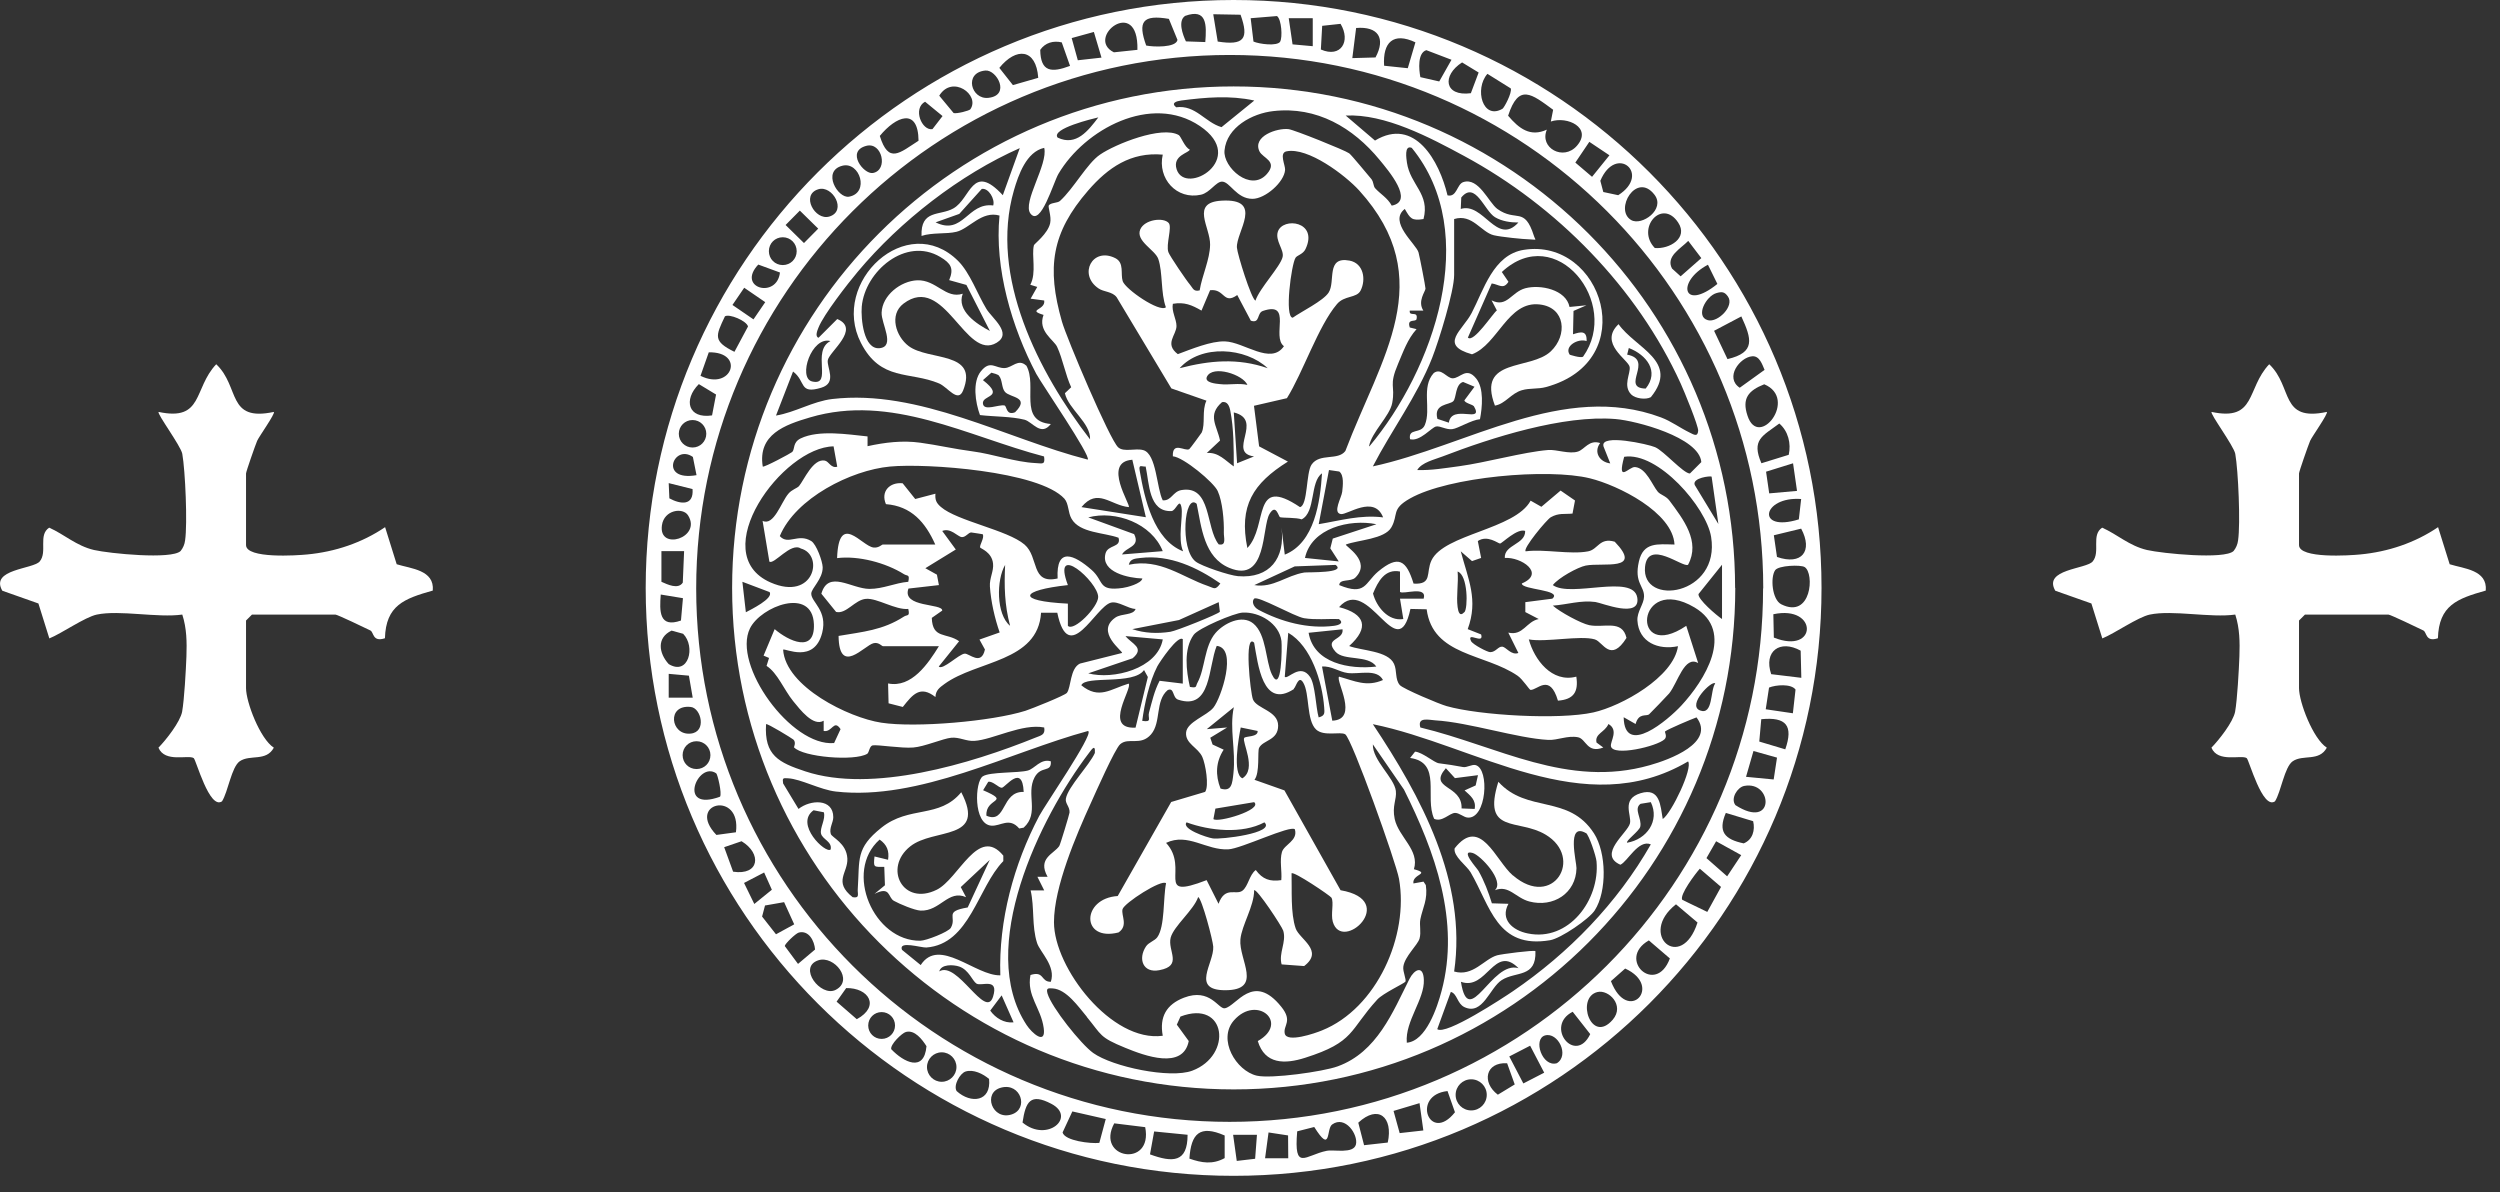<svg width="151" height="72" viewBox="0 0 151 72" fill="none" xmlns="http://www.w3.org/2000/svg">
<rect x="0" y="0" width="151" height="72" fill="#333333" stroke="none"/>
<path d="M129.85 37.12C129.13 37.27 127.71 38.27 126.98 38.56L126.32 36.45L124.14 35.68C123.38 34.37 126.01 34.38 126.4 33.91C126.88 33.33 126.29 32.32 126.97 31.87C127.89 32.28 128.61 32.97 129.68 33.22C130.59 33.43 134.37 33.81 134.91 33.28C135.06 33.09 135.15 32.88 135.18 32.64C135.33 31.62 135.19 28.42 135.01 27.41C134.92 26.93 133.46 24.97 133.58 24.88C136.3 25.46 135.67 23.47 137.06 22C138.51 23.37 137.68 25.49 140.54 24.88C140.65 24.96 139.63 26.39 139.53 26.63C139.42 26.89 138.86 28.49 138.86 28.6V32.92C138.86 33.76 141.95 33.55 142.55 33.49C144.24 33.33 145.86 32.79 147.26 31.84L147.96 34.08C148.82 34.35 150.25 34.42 150.14 35.67C148.41 36.16 147.31 36.56 147.25 38.55C146.49 38.8 146.59 38.19 146.37 38.08C146.07 37.93 144.37 37.12 144.26 37.12H139.22L138.86 37.48V41.56C138.86 42.41 139.71 44.63 140.54 45.16C140.07 46.02 139.11 45.55 138.48 45.98C137.98 46.33 137.78 47.81 137.41 48.4C136.65 48.93 135.84 45.88 135.7 45.79C135.38 45.57 133.96 46.09 133.57 45.16C134.03 44.69 134.88 43.61 135 42.99C135.13 42.27 135.23 40.47 135.26 39.65C135.29 38.79 135.28 37.95 135.01 37.12C133.51 37.33 131.23 36.83 129.85 37.12Z" fill="white"/>
<path d="M5.85 37.12C5.13 37.27 3.71 38.27 2.98 38.56L2.32 36.45L0.14 35.68C-0.62 34.37 2.01 34.38 2.4 33.91C2.88 33.33 2.29 32.32 2.97 31.87C3.89 32.28 4.61 32.97 5.68 33.22C6.59 33.43 10.37 33.81 10.91 33.28C11.06 33.09 11.15 32.88 11.18 32.64C11.33 31.62 11.19 28.42 11.01 27.41C10.92 26.93 9.46 24.97 9.58 24.88C12.3 25.46 11.67 23.47 13.06 22C14.51 23.37 13.68 25.49 16.54 24.88C16.65 24.96 15.63 26.39 15.53 26.63C15.42 26.89 14.86 28.49 14.86 28.6V32.92C14.86 33.76 17.95 33.55 18.55 33.49C20.24 33.33 21.86 32.79 23.26 31.84L23.96 34.08C24.82 34.35 26.25 34.42 26.14 35.67C24.41 36.16 23.31 36.56 23.25 38.55C22.49 38.8 22.59 38.19 22.37 38.08C22.07 37.93 20.37 37.12 20.26 37.12H15.22L14.86 37.48V41.56C14.86 42.41 15.71 44.63 16.54 45.16C16.07 46.02 15.11 45.55 14.48 45.98C13.98 46.33 13.78 47.81 13.41 48.4C12.65 48.93 11.84 45.88 11.7 45.79C11.38 45.57 9.96 46.09 9.57 45.16C10.03 44.69 10.88 43.61 11 42.99C11.13 42.27 11.23 40.47 11.26 39.65C11.29 38.79 11.28 37.95 11.01 37.12C9.51 37.33 7.23 36.83 5.85 37.12Z" fill="white"/>
<path d="M104.81 35.51C104.81 52.24 91.25 65.8 74.52 65.8C57.79 65.8 44.22 52.24 44.22 35.51C44.22 18.78 57.78 5.22 74.51 5.22C91.24 5.22 104.8 18.78 104.8 35.51H104.81ZM75.75 6.07C74.29 5.75 72.82 5.88 71.35 6.07C71.07 6.11 70.7 6.21 71.04 6.48C72.21 6.32 72.78 7.39 73.78 7.68L75.75 6.08V6.07ZM82.85 10.85C82.96 10.98 82.95 11.24 83.05 11.36C83.36 11.71 83.81 11.95 84.06 12.42C85.45 12.16 83.85 10.29 83.33 9.66C81.73 7.71 79.53 6.41 76.91 6.71C75.64 6.85 74.09 7.68 73.96 9.09C73.86 10.1 75.54 11.63 76.52 10.51C77.2 9.73 76.27 9.56 76.07 9.14C75.64 8.23 77.13 7.72 77.83 7.8C78.16 7.84 81.23 9.07 81.49 9.26C81.65 9.38 82.6 10.55 82.86 10.85H82.85ZM71.2 8.16C71.33 8.24 71.56 8.91 71.86 9.03C71.86 9.23 70.79 9.37 71.07 10.23C71.6 11.86 75.41 9.59 72.47 7.61C69.53 5.63 65.52 7.81 63.93 10.5C63.62 11.03 62.86 13.71 62.24 12.9C61.73 12.23 63.32 9.92 63.07 8.93C61.99 9.17 61.51 10.57 61.24 11.5C59.74 16.69 62.73 22.51 65.84 26.54C65.89 25.55 64.53 24.71 64.32 23.75L64.7 23.39C64.35 22.64 64.19 21.68 63.85 20.95C63.66 20.53 62.66 20 63.03 19.02C61.99 18.7 63.17 18.74 63.07 18.15L62.25 18.04L62.65 17.33L62.23 17.2C62.62 16.47 62.29 15.42 62.45 14.81C62.47 14.73 63.29 14.12 63.43 13.48C63.52 13.07 63.28 12.49 63.35 12.4C63.49 12.23 63.87 12.27 64.02 12.14C64.85 11.39 65.66 9.87 66.44 9.34C67.35 8.71 70.18 7.57 71.2 8.16ZM87.83 13.23V16.61C87.83 17.6 86.91 20.58 86.5 21.62C85.6 23.91 84.04 26 82.92 28.17C88.58 26.95 94.46 23.02 100.32 25.21C100.94 25.44 101.48 25.85 102.06 26.13C102.29 26.24 102.54 26.42 102.57 26.02C102.59 25.73 101.72 23.62 101.52 23.18C98.88 17.37 94.02 12.44 88.45 9.43C86.36 8.3 83.65 6.86 81.28 6.98L83.05 8.49C85.45 7.04 86.94 9.73 87.43 11.8C88 11.93 87.99 11.13 88.38 11C89.31 10.69 89.92 12.24 90.44 12.62C91.58 13.44 92.07 12.43 92.65 14.25C92.74 14.53 92.86 14.48 92.44 14.46C91.97 14.45 90.66 14.31 90.23 14.21C89.46 14.03 88.93 12.89 87.83 13.23ZM66.34 7.09C66.04 7.16 63.47 7.77 63.88 8.31C65 8.85 65.73 7.89 66.34 7.09ZM61.63 8.93C57.98 10.54 54.37 13.35 51.81 16.41C51.22 17.11 49.74 19.01 49.44 19.78C49.37 19.95 49.21 20.33 49.44 20.4L50.57 19.27C51.99 19.86 50.1 21.23 50 21.75C49.92 22.18 50.58 23.13 49.6 23.42C48.24 23.83 48.69 23.03 47.9 22.44L46.87 25.1C48.03 24.91 49.09 24.24 50.27 24.1C55.51 23.49 60.76 26.5 65.7 27.76C65.91 27.55 62.92 23.19 62.59 22.58C61.11 19.77 60.06 16.2 60.37 13.02C59.3 12.71 58.55 13.81 57.77 14C57.17 14.15 56.32 14.03 55.66 14.25C55.6 12.64 56.77 13.05 57.58 12.59C58.64 12 58.71 9.78 60.57 11.79L61.6 8.93H61.63ZM82.72 26.95C86.57 22.35 89.5 14.1 85.27 8.93C84.8 8.74 84.95 9.6 84.98 9.83C85.18 11.17 86.38 11.71 85.98 13.23C85.26 13.35 85.18 13.19 84.85 12.62C83.83 13.4 85.55 14.75 85.68 15.25C85.75 15.5 86.1 17.31 86.1 17.43C86.1 17.6 85.6 18.19 85.97 18.76H85.15C85.09 19.17 85.67 18.73 85.56 19.27C85.52 19.48 84.96 19.2 85.15 19.78L85.56 19.88C85.01 20.49 84.76 21.24 84.45 21.96C83.86 23.34 84.29 23.24 84.09 24.34C83.94 25.14 82.85 26.09 82.69 26.95H82.72ZM75.35 33.09C76.61 31.75 75.59 28.66 78.52 30.63C79 30.52 78.88 28.55 79.22 28.06C79.71 27.35 80.81 27.84 81.26 27.24C83.4 21.6 86.96 16.87 82.09 11.5C81.24 10.57 79 8.88 77.71 9.14C77.24 9.23 77.64 9.98 77.62 10.26C77.57 11 76.42 12.01 75.65 12.01C74.68 12.01 74.29 10.97 73.81 10.97C73.44 10.97 73.08 11.64 72.54 11.76C71.07 12.09 69.9 10.78 70.23 9.34C68.3 9.17 66.93 10.12 65.73 11.5C63.51 14.06 63.21 16.16 64.14 19.42C64.42 20.41 67.03 26.57 67.54 27.02C67.89 27.33 68.58 27.05 69.06 27.19C69.86 27.42 69.86 29.51 70.23 30.22C70.76 30.26 70.83 29.69 71.36 29.6C73.19 29.29 72.81 31.89 73.61 32.88C74.1 32.98 73.91 32.48 73.92 32.16C73.94 31.46 73.84 30.29 73.55 29.66C73.32 29.14 71.48 27.61 70.84 27.56C70.8 26.63 71.57 27.28 71.83 27.13C71.88 27.1 72.55 26.18 72.58 26.13C72.82 25.6 72.58 24.79 72.87 24.2L70.75 23.46L67.45 17.96C67.19 17.6 66.66 17.64 66.35 17.42C65.11 16.58 65.98 14.9 67.36 15.59C67.92 15.87 67.67 16.53 67.81 16.98C67.97 17.47 70.04 18.89 70.42 18.56C70.1 17.7 70.24 16.45 69.96 15.64C69.77 15.09 68.58 14.56 68.87 13.86C69.13 13.25 70.28 13.11 70.59 13.47C70.81 13.72 70.41 14.77 70.57 15.23C70.65 15.46 71.67 16.96 71.88 17.2C72.06 17.41 72.08 17.63 72.46 17.54C72.6 16.65 73.08 15.67 73.09 14.78C73.11 13.73 71.88 12.23 73.78 12.12C76.39 11.97 74.64 14.02 74.71 14.96C74.74 15.36 75.57 18.04 75.83 18.16C76.06 17.43 77.34 16.1 77.47 15.52C77.57 15.09 77.01 14.54 77.18 14C77.47 13.09 79.66 13.36 78.85 15.05C78.7 15.36 78.34 15.42 78.25 15.57C78 15.96 77.57 19.16 78.08 19.19C78.6 18.82 79.93 18.17 80.25 17.67C80.68 17 80.07 15.47 81.51 15.74C82.36 15.9 82.52 16.88 82.18 17.55C81.94 18.02 81.2 17.83 80.75 18.37C79.62 19.7 78.7 22.5 77.73 24.05L75.74 24.51L76.05 26.96L77.79 27.88C75.68 29.2 74.82 30.55 75.34 33.1L75.35 33.09ZM59.99 12.41C60.11 12.03 59.71 11.34 59.3 11.41L57.94 12.92L56.51 13.43C58.17 14.25 58.44 12.21 59.99 12.41ZM91.72 13.44C91.24 13.44 90.72 13.37 90.3 13.12C89.65 12.73 89.11 10.89 88.26 11.93L88.23 12.62C89.6 12.19 90.41 14.88 91.71 13.44H91.72ZM75.55 19.37L74.73 17.82C73.88 18.43 73.98 17.42 73.09 17.53L72.57 18.76C71.98 18.42 71.54 18.23 70.84 18.35C70.75 18.81 71.06 19.27 71.06 19.69C71.06 20.24 70.31 20.76 71.14 21.39C71.95 21.09 73.15 20.59 73.99 20.62C75.15 20.66 76.76 22.07 77.55 20.91C76.78 20.34 78.09 18.17 76.28 18.78C75.9 18.91 76.12 19.56 75.55 19.37ZM50.16 20.6C49.02 20.29 48.18 22.83 49.05 23.04C50.32 23.34 48.99 21.18 50.16 20.6ZM76.57 22.24C75.23 20.98 72.54 20.78 71.25 22.24C73.06 21.77 74.76 21.61 76.57 22.24ZM75.35 23.26C75.09 22.62 73.25 22.03 72.9 22.75C72.72 23.12 73.47 23.18 73.68 23.2C74.22 23.27 74.81 23.12 75.35 23.25V23.26ZM74.52 28.18C74.52 27.1 74.52 25.86 74.31 24.81C74.26 24.54 74.14 24.22 73.81 24.29C72.9 25.08 73.51 25.71 73.69 26.61L72.89 27.36C73.6 27.3 74.01 27.82 74.53 28.18H74.52ZM63.06 27.57C58.42 26.35 53.83 23.76 48.93 25.21C47.4 25.66 45.76 26.24 46.07 28.18C46.14 28.25 47.78 27.37 47.85 27.3C48.02 27.13 47.87 26.72 48.36 26.48C49.46 25.95 51.22 26.24 52.4 26.36V26.95C53.45 26.72 54.52 26.59 55.59 26.74C56.57 26.87 57.64 27.12 58.79 27.27C59.94 27.42 61.32 27.91 62.55 27.97C62.97 27.99 63.14 28.09 63.06 27.56V27.57ZM75.75 27.57C74.07 27.34 76.38 25.37 74.52 24.91L74.72 27.98L75.74 27.57H75.75ZM96.85 26.95C96.64 26.18 99.56 26.83 99.97 27.01C100.5 27.24 101.68 28.6 102.07 28.6L102.76 27.91C102.63 26.41 98.81 25.41 97.58 25.31C94.43 25.05 90.09 26.43 87.13 27.57C86.64 27.76 85.87 27.93 85.6 28.39C86.45 28.42 87.29 28.27 88.13 28.16C89.76 27.94 92.02 27.3 93.51 27.18C94.02 27.14 94.79 27.45 95.32 27.27C95.72 27.13 95.99 26.54 96.65 26.76C96.24 27.3 96.61 27.91 97.26 27.99L96.85 26.96V26.95ZM50.36 26.96C47.26 26.99 42.58 33.44 46.54 35.18C49.18 36.34 49.79 33.51 48.37 33.13C47.77 32.73 46.75 34.13 46.47 33.92L46.06 31.46C46.74 31.79 47.18 30.34 47.61 29.83C47.82 29.57 48.13 29.5 48.26 29.36C48.56 29 49.11 27.68 49.82 27.82C50.07 27.87 50.19 28.3 50.57 28.19L50.35 26.97L50.36 26.96ZM101.96 34.11C101.66 34.32 99.53 32.52 99.36 34.24C99.12 36.66 103.93 35.98 103.35 32.42C103.06 30.65 100.15 27.27 98.1 27.59C97.65 29.25 98.39 28.17 98.76 28.21C99.43 28.27 99.79 29.29 100.13 29.7C100.29 29.89 100.62 29.95 100.83 30.23C101.67 31.36 102.72 32.7 101.96 34.11ZM68.38 27.77C66.57 27.91 68.31 30.5 68.18 30.63C67.07 30.52 66.3 29.44 65.32 30.63L69.21 31.24L68.39 27.76L68.38 27.77ZM56.71 39.03H53.33C53.26 39.03 53.07 38.77 52.76 38.85C52.21 38.98 50.68 40.85 50.65 38.41C52.11 38.16 53.32 38.07 54.6 37.24C54.8 37.11 54.97 37.26 54.86 36.78C54.08 36.85 52.99 36.12 52.31 36.17C51.63 36.22 51.12 37.11 50.5 36.96L49.61 35.86C50.03 34.4 51.42 35.56 52.51 35.57C53.35 35.57 54.05 35.21 54.86 35.14C54.96 34.67 54.81 34.81 54.6 34.68C53.5 33.99 51.85 33.55 50.56 33.71C50.66 30.88 52.05 32.99 52.76 33.07C53.07 33.11 53.26 32.89 53.32 32.89H56.49C55.89 31.54 55.04 30.57 53.51 30.45C53.18 29.68 53.74 29.11 54.52 29.19L55.28 30.14L56.5 29.82C56.47 30.19 56.55 30.38 56.83 30.62C57.81 31.47 60.85 32.01 61.88 32.89C62.77 33.65 62.24 35.31 63.88 34.94C63.78 33 64.89 33.51 65.93 34.42C66.71 35.1 66.28 35.73 67.82 35.51C68.06 35.48 68.94 35.25 69 34.94C68.19 34.92 66.48 34.57 66.77 33.44C66.91 32.88 67.74 33.09 67.56 32.48C66.69 32.16 65.21 32.2 64.72 31.33C64.5 30.95 64.56 30.43 64.29 30.12C62.76 28.45 55.95 27.97 53.75 28.18C51.4 28.4 48.05 30.09 47.1 32.38C47.61 32.95 48.2 32.19 49 32.68C49.31 32.87 49.68 33.9 49.69 34.26C49.7 34.98 49 35.53 49 35.86C49 36.37 50 36.88 49.66 38.22C49.18 40.11 47.4 39.13 47.3 39.24C47.45 41.48 51.26 43.35 53.23 43.65C55.32 43.97 59.91 43.57 61.94 42.93C62.31 42.81 64.31 42.01 64.44 41.85C64.7 41.52 64.62 40.37 65.23 40.08L67.77 39.44C67.86 39.35 66.12 38.17 67.37 37.3C67.75 37.04 68.45 37.18 68.59 36.78C68.13 36.77 67.54 36.29 67.1 36.4C66.16 36.64 64.55 40.31 63.86 37.01H62.88C62.69 39.99 59 39.89 57.05 41.31C56.75 41.53 56.52 41.69 56.5 42.1C55.58 41.38 55.13 41.94 54.53 42.7L53.67 42.48L53.64 41.28C55.06 41.57 56.06 40.08 56.71 39.03ZM69.2 28.18C68.96 28.2 68.76 28.01 68.84 28.44C69.13 30.13 69.68 32.6 71.46 33.3C71.12 32.53 71.47 31.18 71.36 30.64C71.24 30.03 71.03 30.86 70.75 30.87C69.38 30.92 69.42 29.2 69.2 28.19V28.18ZM83.54 31.25C83 29.87 81.38 31.11 80.99 31.05C80.47 30.97 81.03 30.06 81.07 29.7C81.11 29.34 81.19 28.7 80.89 28.48L80.27 28.39L79.65 31.66C80.96 31.44 82.18 31.08 83.54 31.25ZM77.6 33.5C79.41 32.78 79.74 30.29 79.85 28.59C79.11 29.1 79.48 30.94 78.62 31.37C78.29 31.25 77.51 31.29 77.32 31.24C77.22 31.22 77.08 30.38 76.68 31.04C76.21 31.82 76.55 35.26 74.25 34.3C72.72 33.66 72.57 31.86 72.28 30.43C71.53 29.75 71.25 33.18 72.22 33.92C72.58 34.2 74.27 34.76 74.77 34.8C76.69 34.96 77.64 33.72 77.4 31.86L77.6 33.5ZM96.33 38.62C95.45 38.36 93.37 38.81 92.34 38.62C92.67 39.84 93.73 41.26 95.21 40.87C95.35 41.79 95.05 42.25 94.1 42.32C93.6 40.63 92.85 41.7 92.44 41.67C92.38 41.67 91.97 41.03 91.67 40.82C89.7 39.46 86.54 39.63 86.17 36.8L85.19 36.78C84.41 40.4 82.66 34.64 80.88 36.67C82.47 37.08 82.72 37.91 81.49 39.02C82.25 39.31 83.84 39.3 84.2 40.1C84.39 40.51 84.25 41.04 84.55 41.38C84.76 41.61 86.94 42.53 87.38 42.65C89.34 43.21 94.18 43.49 96.24 43.03C97.94 42.65 101.09 40.9 101.35 39.03C100.17 39.28 98.98 38.8 98.9 37.48C98.87 36.94 99.29 36.49 99.3 36.04C99.32 35.38 98.69 35.22 98.99 33.91C99.26 32.73 100.12 32.87 101.14 32.89C101.04 30.95 97.74 29.31 96.03 28.89C93.51 28.27 87.49 28.79 85.16 30.11C84.01 30.76 84.48 31.07 84.04 31.85C83.63 32.57 82.03 32.61 81.29 32.89C81.22 32.98 82.88 33.89 81.86 34.89C81.58 35.16 80.91 34.94 80.89 35.34C82.49 36 82.43 35.21 83.24 34.52C84.47 33.5 84.94 33.83 85.38 35.25C86.54 35.32 86.11 34.59 86.46 33.85C87.22 32.25 91.5 31.99 92.45 30.24L93.1 30.61L94.26 29.63L95.13 30.23L94.98 31.02C94.48 31.07 94.15 30.97 93.67 31.24C93.43 31.37 91.96 33.14 92.15 33.3C93.28 33.15 94.87 33.51 95.93 33.3C96.53 33.18 96.61 32.45 97.53 32.72C99.27 34.53 96.8 33.96 95.78 34.16C95.29 34.26 94.13 34.9 93.79 35.34C94.88 36.12 98.64 34.64 98.89 36.09C99.11 37.4 96.75 36.41 96.36 36.36C95.49 36.24 94.64 36.52 93.79 36.58C94.21 36.96 95.5 37.66 95.99 37.76C96.88 37.94 97.98 37.4 98.24 38.53C97.28 40.06 96.81 38.77 96.35 38.63L96.33 38.62ZM103.39 28.79C103.32 28.73 102.2 28.86 102.36 29.29L103.79 31.65L103.38 28.78L103.39 28.79ZM70.23 33.29C69.56 31.61 67.39 30.81 65.73 31.25L68.5 32.26C68.9 33.04 68.01 33.03 67.77 33.49L70.22 33.29H70.23ZM83.12 31.66C81.53 31.34 79.21 31.89 78.82 33.7L80.86 33.91L80.35 33.12L80.5 32.53L83.12 31.67V31.66ZM59.37 32.27C59.37 32.27 58.7 32.16 58.66 32.16C58.49 32.16 58.32 32.47 58.08 32.44C57.84 32.41 57.41 31.86 56.91 32.07L57.73 33.19L55.89 34.32L56.59 34.71L56.71 35.34L54.87 35.55C54.45 36.71 56.95 36.43 56.91 36.88L56.28 37.32C56.32 38.61 57.17 38.19 57.93 38.73L56.7 40.26C56.94 40.5 57.92 39.5 58.27 39.48C58.54 39.46 59.27 40.24 59.49 39.23L59.16 38.63L60.38 38.2C60.08 37.34 59.85 36.33 59.79 35.42C59.76 34.91 60.03 34.5 59.98 34.04C59.91 33.34 59.22 33.13 59.2 33.07C59.15 32.93 59.47 32.49 59.36 32.28L59.37 32.27ZM92.13 32.07C91.64 31.88 90.72 32.83 90.6 32.83C90.49 32.83 89.84 32.29 89.26 32.68L89.46 33.7L88.91 33.89L88.23 33.3C88.68 35 89.3 36.23 88.65 38L89.46 38.32C89.66 38.97 88.56 38.1 88.85 38.72C88.95 38.93 89.86 39.4 90.01 39.39C90.35 39.39 90.5 39.02 90.75 39.06C90.97 39.09 91.29 39.6 91.71 39.44L91.1 38.21C92 38.42 92.18 37.54 92.94 37.39L92.13 36.97V36.37L93.76 36.16C94.41 35.61 91.89 35.63 91.92 35.24C93.37 34.63 91.87 33.63 90.89 33.7C90.84 32.89 92.15 32.89 92.12 32.06L92.13 32.07ZM68.18 34.11C70.07 33.71 71.42 34.87 72.95 35.39C73.34 35.52 73.39 35.68 73.71 35.24C72.31 34.27 70.65 33.49 68.89 33.7C68.58 33.74 68.26 33.74 68.18 34.11ZM61.01 37.8C60.67 36.52 60.65 35.41 60.71 34.12C60.18 35.02 60.16 37.1 61.01 37.8ZM64.5 37.8C64.86 38.17 66.33 36.66 66.33 36.06C66.33 35.14 63.5 32.66 64.5 35.34C61.64 35.65 61.29 36.3 64.5 36.46V37.8ZM80.67 34.12L78.2 34.21L75.76 35.34C76.9 35.53 77.68 34.76 78.78 34.58C78.99 34.55 81.35 34.63 80.67 34.12ZM104.01 37.39V34.11L102.59 35.88C102.53 36.19 103.68 37.17 104.01 37.39ZM84.56 34.52C83.65 34.34 83.23 35.12 82.93 35.85C83.14 36.65 83.85 37.54 84.76 37.39L84.56 36.16H85.99C86.22 35.35 84.74 35.93 84.56 35.75V34.52ZM88.45 36.98C88.67 36.74 88.67 34.73 88.04 34.52C88.1 35.21 87.95 36.01 88.04 36.67C88.08 36.95 88.16 37.28 88.45 36.97V36.98ZM46.48 35.76L44.84 35.14L45.05 36.98C45.33 36.83 46.75 36.14 46.48 35.76ZM80.87 37.39C80.17 37.37 79.47 37.45 78.77 37.34C78.17 37.24 75.95 35.95 75.75 36.16C75.6 36.31 75.68 36.65 76.01 36.83C77.38 37.56 79.01 38 80.57 37.8C80.87 37.76 81.2 37.64 80.87 37.39ZM98.07 43.33C98.12 45.73 100.75 43.48 101.55 42.62C102.95 41.11 104.82 38.16 102.35 36.69C98.8 34.59 98.44 40.1 101.85 37.8L102.57 40.05C101.74 39.56 101.34 41.23 100.82 41.88C100.73 41.99 99.71 43.05 99.61 43.14C99.44 43.29 98.98 43.03 98.79 43.73L98.07 43.32V43.33ZM46.12 39.6L46.79 38C47.63 38.72 49.23 39.48 49.16 37.7C49.07 35.42 45.96 36.62 45.3 37.95C44.21 40.15 47.79 45.11 50.38 44.88L50.77 44.04C50.36 43.42 50.27 44.25 49.75 44.15V43.53C49.12 43.91 48.32 42.85 47.91 42.35C47.35 41.66 46.96 40.64 46.3 40.22L46.45 39.74L46.12 39.6ZM73.68 36.95L73.61 36.37L71.21 37.45L68.39 38C69.13 38.25 69.91 38.28 70.69 38.16C71.04 38.11 73.59 37.09 73.68 36.95ZM75.7 37.66C76.5 38.32 76.44 39.93 76.82 40.73C77.42 41.99 77.44 39.08 77.4 38.72C77.27 37.66 76.08 36.95 75.06 37C74.56 37.02 72.39 37.94 72.1 38.34C71.48 39.2 71.65 40.52 71.87 41.49C72.33 41.57 72.2 41.46 72.33 41.23C72.79 40.39 72.73 39.03 73.42 38.23C73.91 37.66 75.01 37.09 75.7 37.66ZM81.08 38.01L79.04 38.22C79.35 40.06 81.51 40.45 83.13 40.26C82.63 39.53 81.16 39.94 80.66 39.36C79.94 38.53 81.18 38.69 81.09 38.01H81.08ZM79.65 43.33C80.05 43.23 80 43.04 79.98 42.72C79.87 41.21 79.2 39.02 77.81 38.22L77.6 40.88C77.77 41.07 78.54 40.01 79.13 40.89C79.45 41.37 79.47 42.72 79.65 43.34V43.33ZM70.23 38.62L67.98 38.42C68.36 38.9 69.17 39.12 68.41 39.76L65.73 40.67C67.22 41.07 69.9 40.4 70.23 38.63V38.62ZM71.45 38.62C71.17 38.3 70.04 39.99 69.9 40.25C69.42 41.19 69.13 42.49 68.99 43.54C69.62 43.64 69.31 43.37 69.4 43.04C69.58 42.38 69.72 41.73 70.04 41.12L71.44 41.29V38.63L71.45 38.62ZM78.15 41.62C76.26 42.86 75.98 40.1 75.75 38.82C75.13 38.18 75.52 41.86 75.68 42.25C75.91 42.81 77.2 42.93 77.2 43.83C77.2 44.73 76.29 44.69 76.05 45.17C75.94 45.38 76.11 46.67 75.77 47.1L77.58 47.74L80.97 53.77C84.54 54.38 81.05 57.6 80.5 55.67C80.37 55.21 80.58 54.51 80.42 54.22C80.35 54.1 78.13 52.6 78.01 52.75C78.04 53.73 77.94 55.16 78.26 56.08C78.49 56.73 79.99 57.42 78.77 58.35L77.41 58.25C77.22 57.56 77.71 56.91 77.51 56.22C77.44 55.97 75.91 53.65 75.75 53.77C75.75 54.74 75 55.88 74.92 56.74C74.81 57.97 76.32 59.8 74.01 59.81C71.9 59.81 73.33 58.19 73.28 57.18C73.26 56.8 72.6 54.29 72.37 54.18C72.1 54.97 70.9 55.93 70.71 56.63C70.5 57.43 71.47 58.33 70.02 58.6C69.03 58.79 68.72 57.91 69.22 57.16C69.39 56.91 69.74 56.83 69.9 56.61C70.37 55.96 70.25 54.21 70.43 53.35C70.17 53.08 67.89 54.55 67.8 54.92C67.71 55.29 68.16 55.91 67.56 56.32C65.28 56.9 65.31 54.26 67.51 54.12L70.74 48.44L72.79 47.83C73.04 47.47 72.81 46.14 72.62 45.72C72.36 45.14 71.58 44.92 71.64 44.24C71.7 43.6 72.9 43.23 73.29 42.74C73.75 42.17 74.77 39.15 73.49 39.01C72.97 40.26 73.18 42.93 71.16 42.26C70.8 42.14 70.94 41.5 70.53 41.68C69.76 42.32 70.15 43.64 69.52 44.36C68.89 45.08 68.17 44.51 67.66 44.95C67.34 45.23 66.17 47.88 65.89 48.5C65 50.45 63.66 53.58 63.66 55.7C63.66 58.46 67.14 62.98 70.23 62.56C70.02 61.42 70.45 60.67 71.51 60.26C73.1 59.65 73.59 60.97 73.98 60.9C74.68 60.78 75.69 58.69 77.39 60.81C78.1 61.69 77.49 61.93 77.6 62.43C77.73 63 79.43 62.41 79.84 62.24C83.16 60.91 85.11 56.51 84.5 53.08C84.33 52.11 81.65 44.6 81.25 44.35C80.95 44.17 79.96 44.5 79.49 44.06C78.9 43.5 79.11 41.9 78.72 41.24C78.43 40.74 78.28 41.5 78.15 41.59V41.62ZM83.53 41.07C83.16 40.37 82.09 40.74 81.4 40.65C80.87 40.58 80.41 40.21 79.85 40.26L80.47 43.53C82.12 43.46 80.65 41.11 80.88 40.87C81.83 41.13 82.54 41.51 83.54 41.07H83.53ZM68.59 43.94L69.33 40.89L69.1 40.47C68.46 41.39 65.57 40.78 65.31 41.39C66.39 42.27 67.07 41.62 68.17 41.29C68.43 41.56 66.61 44.05 68.58 43.95L68.59 43.94ZM103.6 41.28C103.4 41.06 101.88 42.6 102.68 42.91C103.48 43.22 103.29 41.69 103.6 41.28ZM74.53 42.71L72.89 44.04L74.12 43.94L73.1 44.56L73.24 44.97L73.91 45.28C73.43 46.02 73.4 46.82 73.72 47.63C74.4 47.84 74.43 47.32 74.5 46.7C74.65 45.3 74.25 44.02 74.52 42.73L74.53 42.71ZM85.79 43.94C90.48 45.07 94.68 47.63 99.64 46.22C100.82 45.89 103.63 44.86 102.47 43.33C102.18 43.43 100.72 44.05 100.57 44.18C100.53 44.21 100.72 44.48 100.54 44.65C100.1 45.08 97.41 45.71 97.3 45.07C97.25 44.78 97.79 44.1 97.15 43.73C96.93 44.24 96.31 44.31 96.43 44.85L96.84 45.15C95.85 45.53 95.81 44.63 95.31 44.53C94.67 44.41 94.08 44.72 93.51 44.69C91.63 44.59 88.72 43.63 86.7 43.51C86.28 43.48 85.62 43.3 85.78 43.91L85.79 43.94ZM47.95 45.14C47.95 45.14 48.1 44.83 47.92 44.67C47.83 44.59 46.33 43.67 46.27 43.74C46.15 45.63 47.04 46.06 48.64 46.59C52.68 47.93 58.64 46.13 62.55 44.55C62.87 44.42 63.15 44.39 63.07 43.94C61.74 43.68 59.97 44.68 58.85 44.75C58.35 44.78 57.95 44.51 57.45 44.56C56.95 44.61 55.83 45.1 55.16 45.15C54.46 45.21 53.02 44.97 52.71 45.02C52.51 45.06 52.5 45.45 52.38 45.53C51.61 45.99 48.5 45.73 47.96 45.14H47.95ZM101.96 45.99C95.67 49.7 89.14 45.01 82.92 43.74C85.82 48.09 88.62 53.26 87.83 58.68C88.97 59.01 89.64 57.92 90.43 57.7C90.67 57.63 92.65 57.37 92.74 57.45C92.8 59.08 91.55 58.65 90.7 59.2C89.98 59.66 89.56 61.35 88.45 60.83C88.01 60.62 88.02 60.02 87.63 59.91L86.81 62.16C87.31 62.56 90.78 60.28 91.38 59.87C94.75 57.57 97.68 54.56 99.71 51C98.96 50.68 98.3 52.05 97.87 52.23C96.47 51.61 98.32 50.3 98.45 49.73C98.56 49.24 97.91 48.27 99.09 47.91C100.27 47.55 100.29 48.67 100.43 49.47C100.97 49.1 102.26 46.39 101.96 45.99ZM75.96 44.15L74.94 43.94C74.82 44.54 74.42 46.74 75.04 47.01C75.94 46.45 74.99 44.79 75.15 44.57C75.24 44.45 76 44.53 75.96 44.15ZM65.72 44.15C60.97 45.44 55.51 48.38 50.49 47.81C49.56 47.71 48.37 47.05 47.61 47.01C47.29 46.99 47.25 46.98 47.3 47.32L48.23 48.86C48.95 48.29 50.33 48.22 50.33 49.36C50.33 49.68 50.07 50.02 50.18 50.37C50.25 50.59 51.13 50.92 51.18 51.85C51.23 52.72 50.31 53.25 51.5 54.19C51.96 54.27 51.78 53.99 51.81 53.68C51.93 51.9 51.67 51.24 53.24 49.99C54.93 48.64 56.73 49.46 58.06 47.85C59.6 50.82 56.4 49.99 54.98 51.12C53.33 52.43 54.54 54.75 56.58 53.74C57.91 53.08 59.09 49.84 60.6 51.68V52.01C59.05 53.6 58.58 57.03 55.95 57.23C55.64 57.25 54.25 56.8 54.48 57.37L55.61 58.29C56.72 56.57 58.92 58.95 60.42 58.91C60.31 55.6 61.23 52.2 62.77 49.28C63.12 48.62 66 44.44 65.74 44.17L65.72 44.15ZM84.97 62.98C86.13 62.89 86.81 60.84 87.07 59.86C88.2 55.64 86.67 51.43 84.8 47.69L82.92 44.96C82.89 45.92 84.21 46.97 84.31 47.77C84.37 48.3 84.07 48.66 84.24 49.47C84.48 50.56 85.76 51.35 85.4 52.5C86.46 52.79 85.28 52.78 85.37 53.36L85.98 53.25L86.12 53.46C86.25 54.34 85.93 54.82 85.79 55.52C85.72 55.88 85.85 56.3 85.74 56.69C85.63 57.08 84.84 57.77 84.76 58.39C84.72 58.7 84.97 59.19 84.88 59.3C84.79 59.41 83.53 60 83.19 60.37C81.48 62.24 81.85 62.93 78.83 63.89C77.61 64.28 76.4 64.3 75.97 62.88C77.91 61.79 75.92 60.05 74.53 61.63C73.52 62.78 74.66 64.68 75.91 64.97C76.76 65.17 79.92 64.73 80.79 64.41C83.17 63.55 84.13 61.12 85.13 59.13C85.43 58.54 85.97 58.28 86 59.18C86.05 60.36 84.86 61.68 84.97 62.96V62.98ZM63.27 52.95C62.65 51.84 63.65 51.58 63.98 51.1C64.04 51.01 64.59 49.19 64.6 49.08C64.63 48.73 64.32 48.53 64.38 48.23C64.51 47.52 65.8 46.22 66.13 45.48C66.17 44.87 65.9 45.32 65.75 45.51C62.8 49.39 58.97 57.27 62 61.9C62.33 62.41 63.19 63.16 63.04 62.09C62.87 60.86 62 60.16 62.24 58.89C63.09 58.62 62.85 59.31 63.47 59.3C63.79 58.36 62.82 57.51 62.64 56.96C62.31 55.94 62.49 54.81 62.25 53.78H63.07L62.66 52.96H63.28L63.27 52.95ZM75.75 48.45L73.41 48.84L73.29 49.47C73.53 49.72 76.29 48.91 75.75 48.45ZM99.71 48.45L99.09 48.55C98.65 48.86 99.19 49.45 99.07 49.94C99 50.2 98.16 50.81 98.28 50.9C99.46 50.7 100.26 49.59 99.71 48.45ZM49.75 49.06L49.14 48.94C47.97 49.77 49.88 51.59 50.17 51.31C50.28 50.83 49.67 50.7 49.59 50.35C49.51 50 49.88 49.48 49.76 49.06H49.75ZM76.37 49.67C75.02 50.39 73.06 50.18 71.67 49.67C71.34 50.06 72.87 50.58 73.25 50.64C73.71 50.72 77.07 50.32 76.37 49.67ZM78.21 50.09C77.94 49.82 74.95 51.27 74.19 51.3C72.85 51.37 71.75 50.28 70.43 50.91C71.89 52.48 69.65 54.41 72.88 53.16L73.6 54.59C73.99 53.5 74.65 54.09 75.04 53.8C75.39 53.54 75.46 52.83 75.85 52.55C76.26 53.11 76.7 53.26 77.39 53.16C77.44 52.63 77.28 51.97 77.43 51.46C77.57 51 78.41 50.78 78.21 50.09ZM53.64 51.93C53.72 51.39 53.57 51.02 53.13 50.71C50.94 52.65 52.78 56.86 55.59 56.82C55.93 56.82 57.29 56.29 57.43 56.04C57.82 55.36 56.98 55.06 58.45 54.81L59.78 51.94L58.03 53.58L58.35 54.19C57.27 53.71 56.79 55.05 55.6 55C55.23 54.98 54.33 54.6 53.99 54.41C53.62 54.2 53.8 53.5 52.82 53.99L53.45 53.47L53.41 52.36C52.77 52.36 52.75 52.41 52.82 51.73L53.64 51.93ZM91.72 58.48C90.25 56.99 89.8 59.87 88.24 59.3C88.71 62.27 90.1 57.98 91.72 58.48ZM56.72 58.68C57.81 57.98 59.53 61.63 59.98 60.2C60.35 59.02 59.27 59.59 58.98 59.41C58.73 59.25 58.52 58.58 57.94 58.38C57.59 58.26 56.84 58.22 56.73 58.68H56.72ZM65.65 61.42C65.13 60.8 64.41 59.75 63.58 59.7C63.3 59.68 63.18 59.68 63.27 60.01C63.51 60.84 65.3 63.08 66.03 63.6C67.19 64.43 70.67 65.17 72.01 64.67C74.47 63.75 74.08 60.34 71.3 61.4L71.08 61.89L71.8 62.88C71.46 64.63 69.14 63.77 67.97 63.29C66.38 62.64 66.56 62.53 65.64 61.42H65.65ZM61.22 61.75L60.5 60.12L59.81 61.04C60.13 61.49 60.65 61.81 61.21 61.75H61.22Z" fill="white"/>
<path d="M90.29 24.49C89.19 21.58 92.44 22.39 93.67 21.22C94.69 20.25 94.56 18.57 93 18.39C91.08 18.16 90.47 20.81 88.91 21.4C86.87 20.83 88.35 19.95 88.89 18.9C89.61 17.53 90.19 15.38 92.04 15.09C96.77 14.34 99.21 21.8 93.37 23.38C92.9 23.51 92.39 23.43 91.92 23.57C91.26 23.76 90.93 24.39 90.29 24.5V24.49ZM94.8 21.42C94.8 21.42 95.48 21.65 95.62 21.54C97.92 18.3 93.98 13.37 90.71 16.43L91.11 17.02C90.8 17.51 90.54 17.18 90.1 17.12L88.66 20.39C89 20.74 90.17 18.92 90.41 18.75L90.09 18.14C91.02 18.61 91.28 17.64 92.13 17.41C93.04 17.17 94.59 17.49 94.8 18.54L95.82 18.44L95.04 18.78L95.01 20.19C95.47 20.04 95.86 19.94 95.83 20.6C95.32 20.42 94.46 20.91 94.81 21.42H94.8Z" fill="white"/>
<path d="M85.17 26.54C85.03 25.83 85.82 26.24 86.06 25.67C86.46 24.7 85.82 23.39 86.6 22.53C87.05 22.2 87.37 22.83 87.73 22.85C88.2 22.86 88.56 22.12 89.16 22.86C89.64 23.45 89.53 24.6 89.39 25.32C88.89 25.36 88.06 25.88 87.72 25.92C87.35 25.97 86.99 25.71 86.74 25.76C86.47 25.81 85.77 26.68 85.18 26.53L85.17 26.54ZM89.01 24.53C88.96 24.44 88.46 24.34 88.45 24.18L89.06 23.36L88.37 23.07C87.89 23.21 87.97 24.04 87.78 24.23C87.55 24.47 86.57 24.37 86.82 25.3L87.51 25.53C87.68 24.36 89.67 25.64 89.02 24.53H89.01Z" fill="white"/>
<path d="M98.53 23.83C98 23.3 98.5 22.55 98.43 22.16C98.36 21.73 96.54 20.74 97.76 19.58C98.78 21.03 101.47 21.83 99.71 23.99C99.4 24.16 98.77 24.07 98.53 23.83ZM98.28 21.42C99.94 21.73 97.84 23.44 99.4 23.47C100.24 22.43 99.45 21.43 98.38 21.02L98.28 21.42Z" fill="white"/>
<path d="M91.39 52.88C93.8 54.95 95.7 51.81 93.35 50.41C91.7 49.42 89.5 50.41 90.5 47.22C92.25 49.15 94.74 47.95 96.28 50.34C97.03 51.51 97.07 53.83 96.32 54.99C95.98 55.51 94.28 56.68 93.62 56.79C90.41 57.33 90.02 54.73 88.82 52.68C88.58 52.28 87.77 51.72 87.86 51.24C89.42 49.25 90.33 51.98 91.38 52.88H91.39ZM95.79 50.32C94.59 49.63 95.23 52.09 95.22 52.44C95.19 53.96 93.81 54.83 92.37 54.45C91.54 54.23 91.13 53.43 90.29 53.77C90.9 53.22 89.42 51.65 88.95 51.52C88.15 51.29 89.21 52.44 89.3 52.6C89.65 53.22 89.9 53.88 90.11 54.56L91.11 54.59C90.59 55.54 91.37 56.2 92.28 56.38C94.74 56.89 96.64 54.37 96.43 52.03C96.4 51.7 95.97 50.42 95.79 50.31V50.32Z" fill="white"/>
<path d="M86.62 49.45C86.03 48.14 87.11 46.06 85.17 45.78L85.47 45.4C85.91 45.43 86.62 46.06 86.9 46.1C87.52 46.18 87.77 46.22 88.37 46.33C88.6 46.37 88.89 46.16 89.12 46.21C89.99 46.43 89.79 49.51 88.63 49.38C88.41 49.36 88.14 49.1 87.89 49.1C87.55 49.1 87.1 49.69 86.61 49.45H86.62ZM87.87 46.99L87.33 46.4C86.22 47.68 88.33 47.37 88.28 48.83L89.07 48.86C89.17 48.32 88.81 48.06 88.46 47.74L89.13 47.44L89.27 46.82L87.87 47V46.99Z" fill="white"/>
<path d="M57.87 15.76C58.59 16.48 59.04 17.77 59.58 18.66C59.92 19.22 61.16 20.12 60.2 20.7C58.31 21.85 57.05 16.46 54.57 18.34C53.69 19.01 54.11 20.32 54.88 20.9C56.09 21.81 59.13 21.19 58.17 23.59C57.86 24.36 57.24 23.38 56.72 23.16C54.94 22.41 53.2 23.05 52 20.71C50.12 17.04 54.79 12.7 57.87 15.76ZM57.33 16.92C57.63 16.21 57.43 15.9 56.79 15.52C54.72 14.28 52.24 16.38 52.05 18.52C51.99 19.24 52.16 21.13 53.13 21.03C54.1 20.93 53.22 19.54 53.25 18.88C53.29 17.83 54.41 16.97 55.4 16.93C56.56 16.89 57.12 18.08 58.15 17.74C57.76 18.77 59 19.58 59.79 19.99L58.37 17.21L57.33 16.92Z" fill="white"/>
<path d="M61.99 22.08C62.68 23.31 61.47 25.44 63.47 25.61C62.87 26.38 62.37 25.48 61.88 25.35C61.09 25.15 60.02 25.17 59.19 25.07C58.91 24.31 58.72 23.07 59.25 22.42C59.82 21.72 60.12 22.26 60.69 22.23C61.14 22.21 61.5 21.64 61.98 22.08H61.99ZM60.35 22.7C60.26 22.6 60.02 22.55 59.88 22.51L59.37 22.96C60.76 24.05 59.28 23.83 59.37 24.39C59.44 24.85 60.32 24.42 60.67 24.49C60.82 24.52 60.76 25.12 61.31 24.9C62.25 23.96 61.01 24.03 60.7 23.67C60.49 23.43 60.55 22.94 60.34 22.7H60.35Z" fill="white"/>
<path d="M63.47 45.99C63.52 46.691 62.88 46.221 62.49 46.95C61.95 47.961 62.8 49.111 61.83 49.99L61.56 50.041C60.96 49.34 60.44 49.91 59.88 49.87C58.77 49.791 58.88 47.2 59.36 46.891C59.78 46.611 61.49 46.7 62.08 46.541C62.49 46.431 62.85 45.81 63.46 45.98L63.47 45.99ZM61.83 47.821C61.75 46.1 60.73 47.56 60.51 47.581C60.32 47.59 59.96 47.16 59.69 47.221L59.38 47.73C61.13 48.49 59.5 48.151 59.58 49.27C60.8 49.791 60.46 47.791 61.83 47.831V47.821Z" fill="white"/>
<path d="M110.02 35.51C110.02 55.12 94.12 71.02 74.51 71.02C54.9 71.02 39 55.13 39 35.51C39 15.89 54.9 0 74.51 0C94.12 0 110.02 15.9 110.02 35.51ZM72.8 2.54C72.88 1.53 72.91 0.48 71.58 0.96C71.13 1.27 71.44 2.1 71.63 2.5L72.79 2.54H72.8ZM74.93 0.89L73.28 0.86L73.55 2.51C75.14 2.76 75.45 2.35 74.93 0.89ZM77.32 2.51C77.47 2.28 77.41 1.17 77.13 0.97L75.54 1.1L75.71 2.51C76.05 2.66 77.14 2.81 77.33 2.51H77.32ZM70.6 1.14C69.01 0.87 68.71 1.3 69.23 2.75C69.66 2.84 71.03 2.89 71.12 2.41L70.6 1.14ZM79.28 1.1H77.84L78.07 2.68L79.29 2.79V1.11L79.28 1.1ZM68.7 3.01C68.78 -0.31 65.51 2.29 67.28 3.16L68.7 3.01ZM79.78 2.99C80.99 3.52 81.6 2.49 80.97 1.44L79.86 1.56L79.78 2.99ZM83.08 3.47C83.71 2.3 83.24 1.58 81.91 1.69L81.68 3.51L83.09 3.47H83.08ZM66.53 3.48L66.07 1.93L64.73 2.3L65.1 3.64L66.53 3.48ZM85.5 2.56C84.15 1.92 83.51 2.56 83.6 3.97L85.03 4.12L85.49 2.56H85.5ZM64.13 2.56C63.62 2.44 63.13 2.58 62.83 3.01C62.85 4.36 63.51 4.4 64.63 3.98L64.13 2.56ZM86.93 4.92L87.67 3.61L86.15 3.03C85.61 3.2 85.7 4.2 85.79 4.66L86.93 4.92ZM62.71 4.7C62.58 2.91 61.37 2.85 60.36 4.1L61.18 5.14L62.71 4.7ZM106.5 35.54C106.5 17.74 92.07 3.32 74.28 3.32C56.49 3.32 42.05 17.75 42.05 35.54C42.05 53.33 56.48 67.76 74.27 67.76C92.06 67.76 106.49 53.33 106.49 35.54H106.5ZM88.84 5.63L89.31 4.38L88.31 3.77C87.08 4.56 87.23 5.84 88.84 5.63ZM59.52 4.26C58.2 4.38 58.65 6.03 59.7 5.91C61.06 5.76 60.2 4.2 59.52 4.26ZM90.75 6.57C90.85 6.51 91.34 5.6 91.25 5.34L89.84 4.46C89.04 5.37 89.55 7.27 90.75 6.57ZM58.61 6.6C59.21 5.74 57.52 4.49 56.73 5.78L57.6 6.83C57.8 6.88 58.54 6.69 58.61 6.6ZM93.67 7.34L93.81 6.63C92.5 5.67 91.73 5.02 91.09 6.99C91.75 7.77 92.43 8.29 93.43 7.83C92.96 8.94 94.44 9.74 95.25 8.8C96.19 7.71 94.66 7 93.67 7.34ZM55.88 6.14C55.11 6.55 55.68 7.91 56.32 7.8L56.93 7.01L55.87 6.14H55.88ZM55.48 8.5C55.46 6.45 54.1 7.04 53.14 8.21C53.67 9.92 54.34 9.23 55.48 8.5ZM96 8.56L95.15 9.82L96.16 10.68L97.21 9.38L96 8.57V8.56ZM52.32 8.81C51.08 9.14 52.17 10.54 52.72 10.45C53.67 10.28 53.28 8.55 52.32 8.81ZM96.85 11.6L97.74 11.79C99.76 10.51 97.61 8.67 96.66 10.92L96.84 11.6H96.85ZM50.88 10.01C49.62 10.33 50.61 12 51.28 11.88C52.54 11.65 51.93 9.74 50.88 10.01ZM98.52 13.29C99.16 13.67 100.61 12.64 99.93 11.76C98.84 10.34 97.48 12.67 98.52 13.29ZM49.43 11.43C48.34 11.76 49.23 13.34 50.09 13.08C51.18 12.75 50.29 11.17 49.43 11.43ZM48.31 12.72L47.45 13.59L48.56 14.68L49.42 13.81L48.31 12.72ZM99.95 14.98C100.83 15.06 101.99 14.38 101.36 13.44C100.38 11.96 98.8 13.79 99.95 14.98ZM48.12 15.17C48.12 14.71 47.75 14.33 47.28 14.33C46.81 14.33 46.44 14.7 46.44 15.17C46.44 15.64 46.81 16.01 47.28 16.01C47.75 16.01 48.12 15.64 48.12 15.17ZM101.97 14.55C101.51 15.02 100.6 15.49 100.99 16.22L101.51 16.69L102.76 15.59L101.97 14.55ZM47.11 16.46L45.8 15.98C44.47 17.39 46.92 18.08 47.11 16.46ZM103.73 17.15L103.16 15.99C101.23 17.01 101.64 18.84 103.73 17.15ZM44.95 17.38L44.24 18.42L45.51 19.29L46.22 18.25L44.95 17.38ZM103.68 17.7C103.05 17.87 102.37 19.13 103.16 19.34C103.75 19.5 104.79 18.48 104.36 17.9C104.16 17.62 104 17.61 103.68 17.7ZM43.78 19.12C43.22 20.3 43.06 20.61 44.36 21.25L45.18 19.72C45.1 19.38 44.04 18.93 43.78 19.11V19.12ZM105.18 19.11L103.53 19.98L104.34 21.69C106.05 21.29 105.8 20.47 105.18 19.12V19.11ZM42.31 22.7C44.21 23.64 45.03 21.24 42.81 21.28L42.31 22.7ZM105.83 21.52C105.08 21.58 104.16 22.81 105.08 23.42L106.58 22.34C106.44 22.02 106.28 21.48 105.83 21.52ZM43.01 25.08L43.25 23.83L42.21 23.2C41.26 24.15 41.56 25.31 43.01 25.09V25.08ZM106.56 23.21C105.6 23.59 105.2 24.07 105.55 25.11C106.22 27.17 108.63 24.08 106.56 23.21ZM42.66 26.2C42.66 25.74 42.29 25.37 41.83 25.37C41.37 25.37 41 25.74 41 26.2C41 26.66 41.37 27.03 41.83 27.03C42.29 27.03 42.66 26.66 42.66 26.2ZM108.04 27.47C108.19 26.79 108.01 26.04 107.47 25.58C106.45 26.34 105.77 26.56 106.39 27.98L108.04 27.47ZM42.07 28.7L41.85 27.6C40.69 26.78 39.77 29.1 42.07 28.7ZM108.31 27.98L106.67 28.49L106.86 29.8L108.54 29.65L108.3 27.98H108.31ZM40.43 30.1C41.11 30.47 41.91 30.56 41.83 29.54L40.39 29.18L40.43 30.1ZM108.79 30.14C106.42 29.97 106.04 32.18 108.65 31.37L108.79 30.14ZM41.56 31.13C41.25 30.63 40.11 30.79 39.98 31.73C39.76 33.3 42.41 32.48 41.56 31.13ZM107.14 32.33L107.33 33.64C108.82 34.16 109.52 33.29 108.79 31.93L107.14 32.33ZM41.32 33.29H39.95V35.14C40.31 35.3 40.96 35.62 41.24 35.19L41.32 33.29ZM109 34.25C108.76 34.1 107.42 34.15 107.22 34.44C106.92 34.87 107.03 36.22 107.59 36.5C109.41 37.41 109.61 34.63 109 34.25ZM39.91 35.9C39.83 36.91 39.8 37.95 41.13 37.48L41.25 36.13L39.91 35.91V35.9ZM107.14 38.51C109.78 39.57 109.83 36.52 107.11 37.1L107.14 38.51ZM40.56 38.09C39.66 38.52 39.78 39.44 40.39 40.11C41.59 40.84 42.03 39.05 41.26 38.28L40.57 38.09H40.56ZM108.76 39.3C107.51 38.61 106.51 39.33 106.98 40.72L108.8 40.94L108.76 39.29V39.3ZM41.84 42.14L41.61 40.81L40.39 40.7V42.14H41.83H41.84ZM108.29 43.08L108.45 41.65C108.19 41.29 107.26 41.36 106.85 41.53L106.65 42.84L108.28 43.08H108.29ZM41.72 42.7C40.25 42.54 40.5 44.43 41.71 44.31C42.7 44.22 42.35 42.76 41.72 42.7ZM107.83 45.26C108.33 43.83 107.89 43.29 106.38 43.44L106.26 44.79L107.83 45.26ZM42.91 45.61C42.91 45.15 42.54 44.77 42.07 44.77C41.6 44.77 41.23 45.14 41.23 45.61C41.23 46.08 41.6 46.45 42.07 46.45C42.54 46.45 42.91 46.08 42.91 45.61ZM107.33 45.76L105.91 45.36L105.46 46.92L107.13 47.08L107.33 45.77V45.76ZM43.26 46.71C42.14 45.93 40.86 49.09 43.49 48.12C43.62 47.94 43.34 46.76 43.26 46.71ZM105.35 47.47C104.94 47.55 104.51 48.23 104.82 48.63C107.22 50.17 107.09 47.14 105.35 47.47ZM44.45 50.27C44.79 47.71 41.41 48.49 43.27 50.43L44.45 50.27ZM105.89 49.6L104.24 49.1C103.75 50.24 104.17 50.7 105.32 50.94C105.86 50.72 106.02 50.14 105.89 49.6ZM44.28 52.65C45.87 52.89 46.03 51.56 44.79 50.81L43.74 51.17L44.28 52.65ZM103.66 50.8L103.07 51.83L104.32 52.93L105.17 51.65L103.65 50.81L103.66 50.8ZM101.61 54.35L103.12 55.08L103.95 53.57L102.67 52.47C102.42 52.74 101.42 54.07 101.61 54.35ZM46.15 52.7L44.94 53.33L45.56 54.6L46.62 53.74L46.15 52.69V52.7ZM46.21 54.68L46.03 55.36L46.87 56.43L47.97 55.83L47.36 54.49L46.22 54.69L46.21 54.68ZM101.23 54.62C98.9 56.45 101.55 58.76 102.53 55.72L101.23 54.62ZM48.24 56.33C48.06 56.38 47.41 57 47.4 57.14L48.2 58.22L49.23 57.35C49.19 56.84 48.86 56.16 48.23 56.33H48.24ZM99.59 56.8C97.62 57.93 100.01 60.18 100.86 57.89L99.59 56.8ZM49.43 58C48.16 58.42 49.58 60.24 50.47 59.79C51.6 59.21 50.38 57.69 49.43 58ZM98.16 58.5L97.3 59.26C98.32 61.9 100.48 59.56 98.16 58.5ZM51.11 59.68L50.53 60.5L51.75 61.56C53.18 60.78 52.47 59.65 51.1 59.68H51.11ZM96.48 59.92C95.17 60.25 96.1 63.11 97.41 61.59C98.15 60.72 97.16 59.75 96.48 59.92ZM54.06 61.94C54.06 61.49 53.7 61.13 53.25 61.13C52.8 61.13 52.44 61.49 52.44 61.94C52.44 62.39 52.8 62.75 53.25 62.75C53.7 62.75 54.06 62.39 54.06 61.94ZM94.99 61.11C93.27 61.99 95.15 64.34 96.05 62.46L94.99 61.11ZM54.72 62.33C54.48 62.39 53.76 63.09 53.83 63.37C54.58 64.16 55.82 64.79 55.96 63.19C55.7 62.78 55.25 62.19 54.72 62.33ZM93.32 62.54C92.58 62.75 93.14 64.47 94.03 64.22C94.81 63.75 94.1 62.32 93.32 62.54ZM92.42 63.16L91.16 63.81L92.01 65.44L93.27 64.79L92.42 63.16ZM57.77 64.45C57.77 63.96 57.37 63.56 56.88 63.56C56.39 63.56 55.99 63.96 55.99 64.45C55.99 64.94 56.39 65.34 56.88 65.34C57.37 65.34 57.77 64.94 57.77 64.45ZM91.03 64.22C89.72 64.14 89.48 65.38 90.47 66.12L91.49 65.5L91.03 64.22ZM58.32 64.72C57.98 64.83 57.57 65.56 57.78 65.9C58.65 66.69 59.88 66.54 59.74 65.17C59.38 64.86 58.79 64.57 58.32 64.72ZM89.8 66.13C89.8 65.61 89.38 65.19 88.86 65.19C88.34 65.19 87.92 65.61 87.92 66.13C87.92 66.65 88.34 67.07 88.86 67.07C89.38 67.07 89.8 66.65 89.8 66.13ZM60.48 65.69C59.32 65.98 59.93 67.7 61.11 67.31C62.15 66.97 61.66 65.39 60.48 65.69ZM87.43 65.9C85.21 66.14 86.35 69.11 87.88 67.18L87.43 65.9ZM61.76 67.8C63.25 69.04 65.03 67.47 63.5 66.67C62.24 66.01 61.95 66.53 61.76 67.8ZM85.74 66.63L84.17 67.1L84.54 68.44L85.97 68.28L85.74 66.63ZM66.79 67.59L64.77 67.13L64.18 68.4C64.31 68.91 65.9 69.09 66.4 69.03L66.79 67.58V67.59ZM83.82 69.01C84.16 67.46 83.24 66.7 82.04 67.81L82.39 69.17L83.82 69.01ZM69.17 68.08L67.3 67.85C66.14 70 69.66 70.57 69.17 68.08ZM78.35 68.34C78.14 70.79 78.84 69.77 80.13 69.51C80.57 69.42 81.76 69.71 81.9 69.12C82.04 68.53 81.25 67.35 80.46 67.92C80.09 68.19 80.43 69.74 79.38 68.07L78.36 68.33L78.35 68.34ZM69.45 69.72C70.83 70.23 71.73 70.23 71.73 68.54L69.71 68.34L69.46 69.72H69.45ZM73.96 68.58C72.47 67.93 71.94 68.46 71.84 69.98C72.58 70.24 73.24 70.35 73.97 69.95V68.58H73.96ZM77.8 68.58L76.62 68.4L76.41 69.96H77.81L77.8 68.58ZM75.92 68.54H74.48L74.7 70.12L75.81 69.99L75.92 68.54Z" fill="white"/>
</svg>
